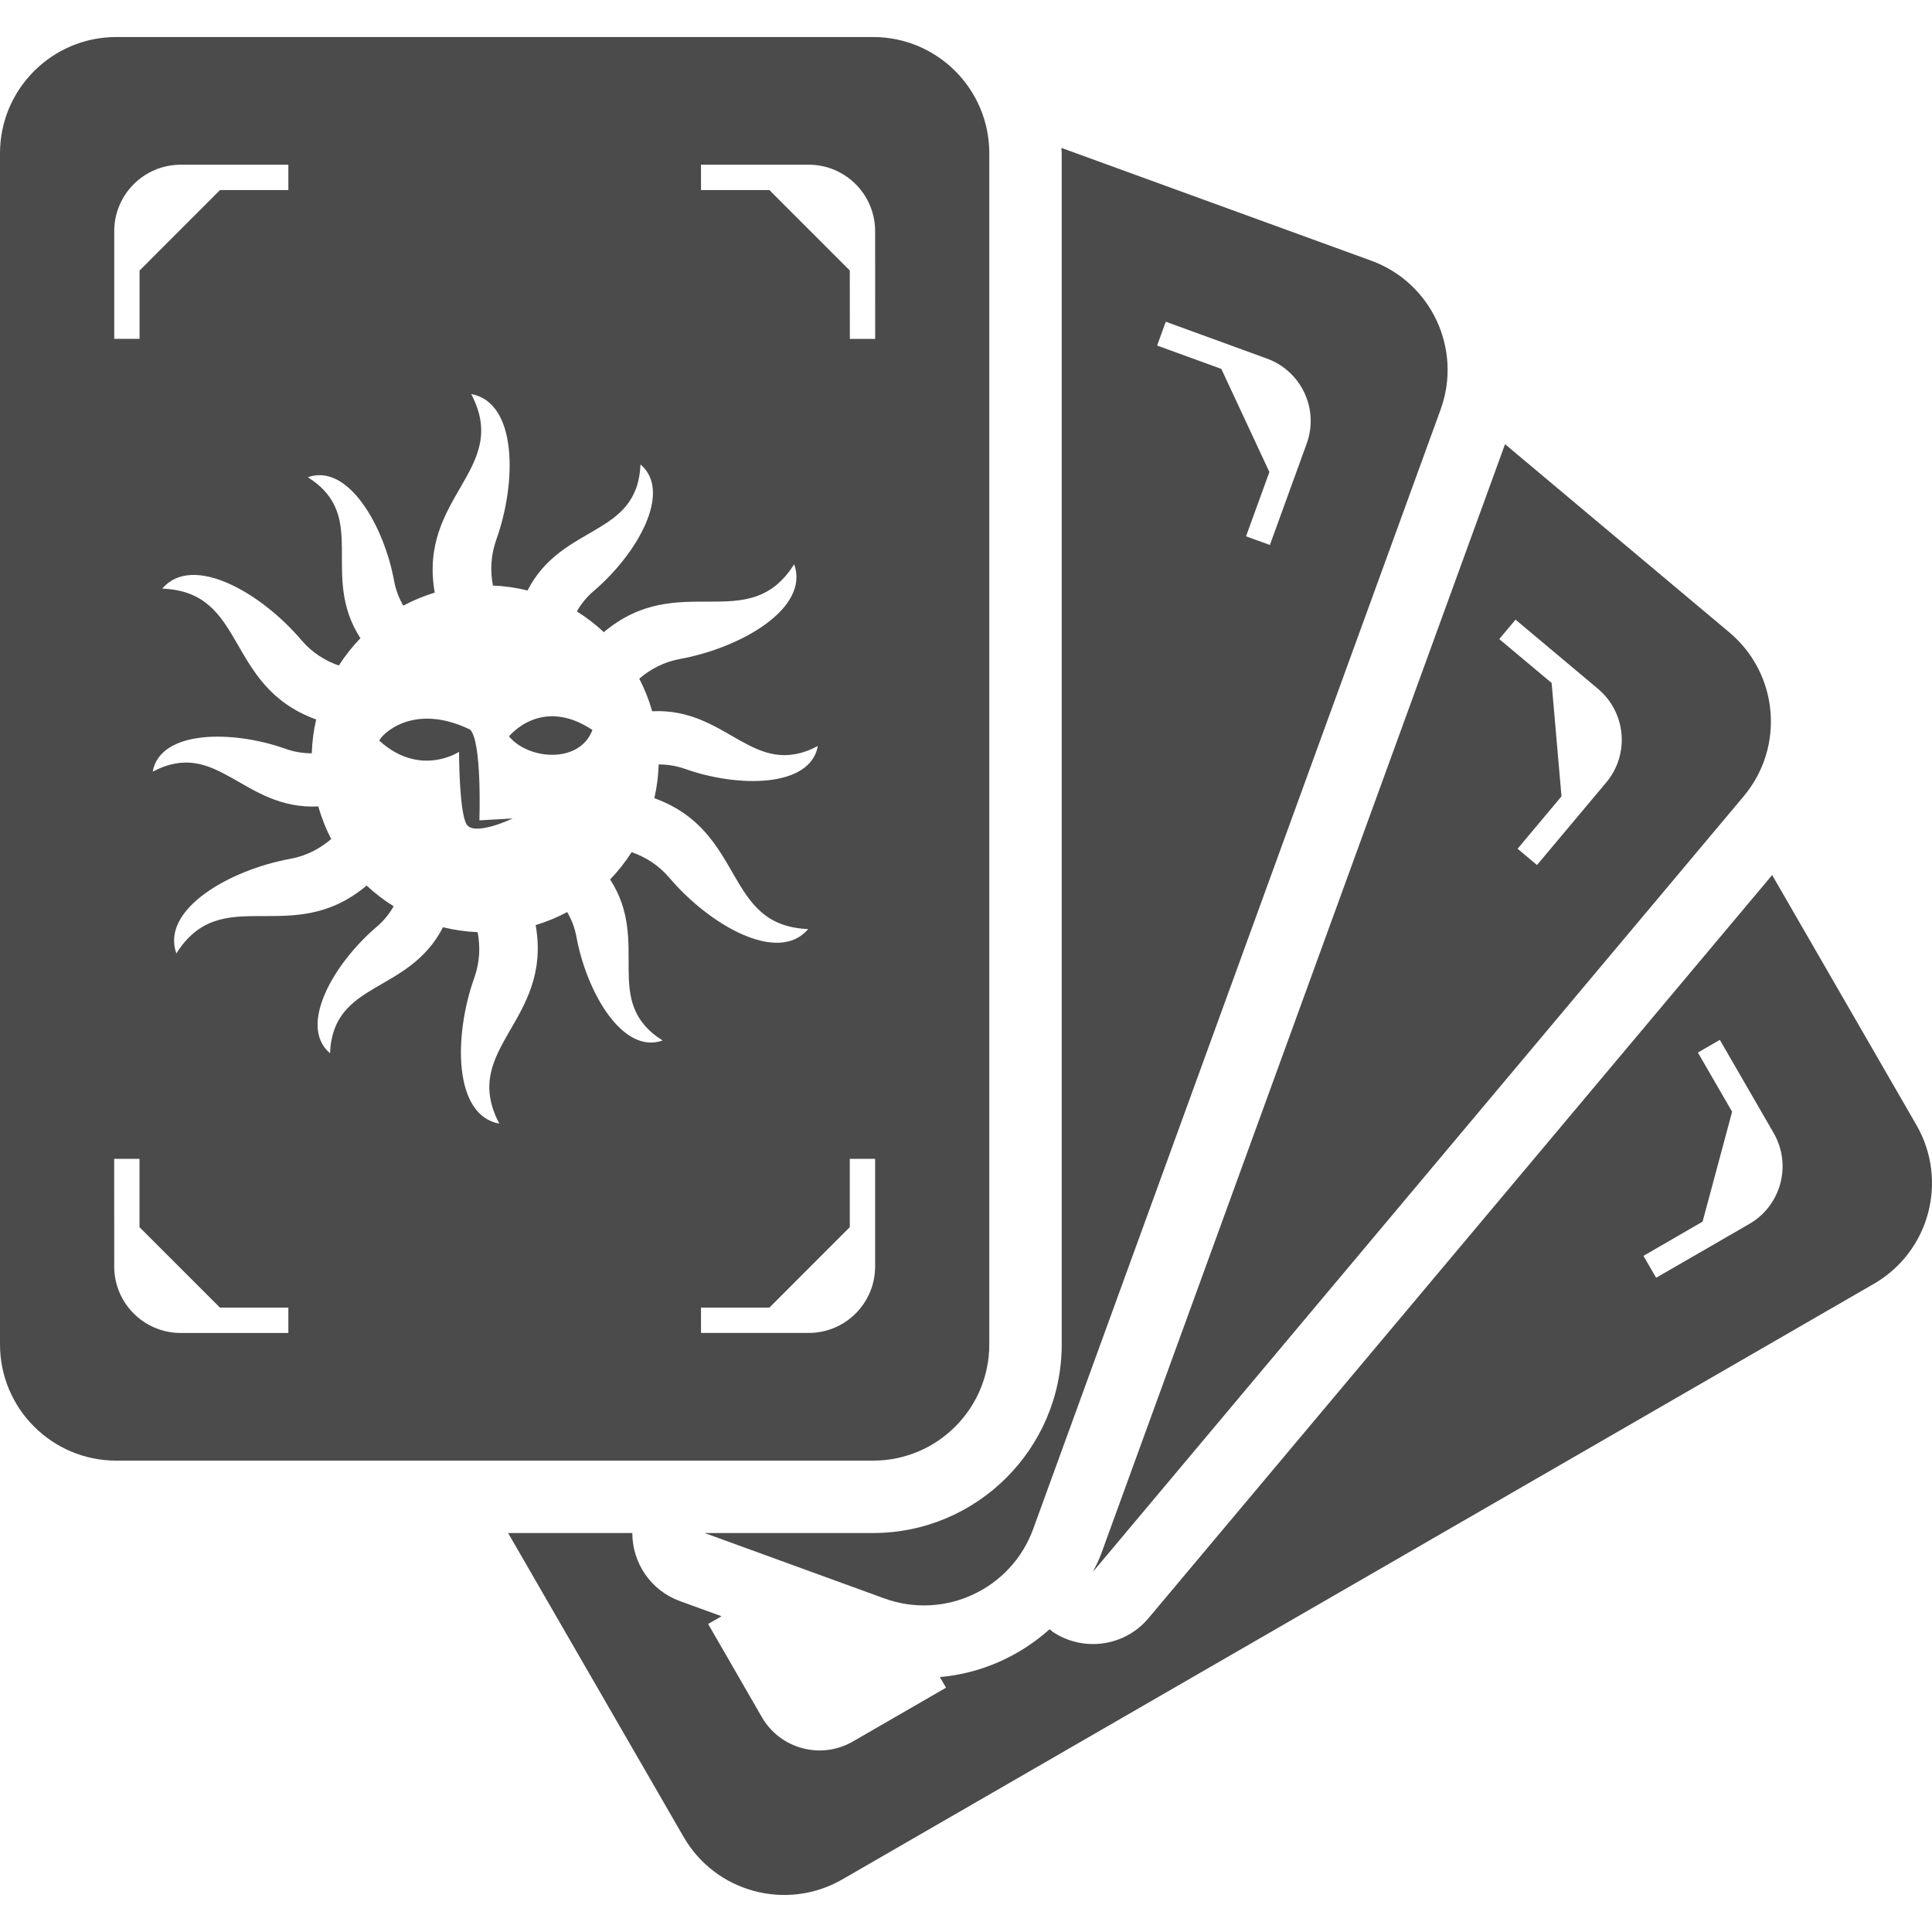 <!--?xml version="1.0" encoding="utf-8"?-->
<!-- Generator: Adobe Illustrator 18.1.1, SVG Export Plug-In . SVG Version: 6.00 Build 0)  -->

<svg version="1.1" id="_x32_" xmlns="http://www.w3.org/2000/svg" xmlns:xlink="http://www.w3.org/1999/xlink" x="0px" y="0px" viewBox="0 0 512 512" style="width: 256px; height: 256px; opacity: 1;" xml:space="preserve">
<style type="text/css">
	.st0{fill:#4B4B4B;}
</style>
<g>
	<path class="st0" d="M289.665,416.514l172.432-205.498c10.946-13.045,9.242-32.467-3.794-43.42l-59.451-49.88L291.84,411.732
		C291.233,413.402,290.44,414.946,289.665,416.514z M401.635,164.214l21.841,18.324c7.471,6.274,8.45,17.397,2.175,24.843
		l-18.332,21.858l-5.144-4.31l11.636-13.889l-2.614-30.046l-13.88-11.637L401.635,164.214z" style="fill: rgb(75, 75, 75);"></path>
	<path class="st0" d="M231.36,406.268h-44.625l47.594,17.321c15.988,5.818,33.664-2.42,39.482-18.408l107.957-296.622
		c5.818-15.997-2.412-33.672-18.417-39.491l-82.068-29.869c0.016,0.481,0.084,0.953,0.084,1.434V356.27
		C281.367,383.838,258.936,406.268,231.36,406.268z M308.942,85.258l26.799,9.765c9.159,3.331,13.88,13.442,10.525,22.592
		l-9.732,26.808l-6.324-2.294l6.19-17.034l-12.733-27.33l-17.017-6.19L308.942,85.258z" style="fill: rgb(75, 75, 75);"></path>
	<path class="st0" d="M507.871,298.135l-38.234-66.239L304.355,428.843c-3.762,4.495-9.192,6.848-14.707,6.848
		c-3.609,0-7.236-1.004-10.456-3.095c-0.371-0.245-0.674-0.557-1.028-0.835c-7.978,7.142-18.131,11.73-29.094,12.674l1.636,2.826
		l-24.709,14.268c-8.432,4.857-19.21,1.974-24.083-6.451l-14.252-24.708l3.558-2.049l-11.047-4.014
		c-7.674-2.8-12.615-10.094-12.599-18.038h-32.921l46.498,80.508c8.5,14.749,27.339,19.783,42.079,11.283l273.357-157.827
		C511.328,331.723,516.371,312.884,507.871,298.135z M463.582,324.361l-24.691,14.259l-3.356-5.801l15.668-9.074l7.826-29.127
		l-9.074-15.685l5.818-3.364l14.269,24.699C474.899,308.718,472.015,319.495,463.582,324.361z" style="fill: rgb(75, 75, 75);"></path>
	<path class="st0" d="M262.174,356.27V40.633c0-17.026-13.779-30.822-30.814-30.822H30.83C13.813,9.81,0,23.607,0,40.633V356.27
		c0,17.026,13.813,30.813,30.83,30.813h200.53C248.395,387.083,262.174,373.296,262.174,356.27z M185.773,43.643h28.52
		c9.748,0.009,17.641,7.901,17.624,17.642l0.016,28.52h-6.712l-0.018-18.122l-21.317-21.318h-18.114V43.643z M30.273,61.284
		c0-9.74,7.893-17.633,17.624-17.633h28.52v6.712H58.304L36.986,71.698v18.106h-6.713V61.284z M47.881,353.252
		c-9.715-0.008-17.624-7.893-17.608-17.633L30.257,307.1h6.712v18.113l21.335,21.326h18.114v6.713H47.881z M177.391,232.621
		c-2.9-3.424-6.392-5.524-10.001-6.789c-1.669,2.589-3.575,5.026-5.7,7.235c10.929,16.899-2.496,32.315,13.914,42.67
		c-10.608,3.795-20.154-12.784-22.853-27.516c-0.455-2.454-1.333-4.604-2.428-6.519c-2.631,1.408-5.431,2.564-8.366,3.458
		c4.52,25.602-20.188,32.568-9.63,52.621c-12.144-2.21-12.144-23.207-6.628-38.673c1.501-4.224,1.603-8.306,0.877-12.076
		c-3.154-0.127-6.207-0.573-9.175-1.307c-9.158,17.877-29.177,14.024-29.936,33.402c-8.585-7.278,0.995-23.848,12.396-33.546
		c1.923-1.636,3.356-3.474,4.47-5.414c-2.58-1.585-4.958-3.424-7.168-5.482c-19.935,16.748-38.335-1.189-50.427,17.987
		c-4.166-11.637,14.015-22.119,30.189-25.07c4.385-0.802,7.96-2.775,10.861-5.254c-1.433-2.724-2.58-5.616-3.424-8.635
		c-20.07,0.987-26.749-18.24-43.901-9.209c2.007-11.08,21.149-11.08,35.249-6.046c2.378,0.851,4.672,1.172,6.915,1.172
		c0.101-3.078,0.49-6.063,1.164-8.956c-24.472-8.913-18.13-33.806-40.798-34.684c8.011-9.42,26.192,1.072,36.834,13.593
		c2.884,3.408,6.376,5.532,9.968,6.789c1.67-2.589,3.576-5.018,5.718-7.244c-10.929-16.89,2.496-32.306-13.931-42.652
		c10.608-3.804,20.172,12.758,22.87,27.507c0.455,2.454,1.315,4.604,2.428,6.519c2.648-1.408,5.43-2.564,8.332-3.458
		c-4.487-25.601,20.222-32.567,9.664-52.621c12.16,2.218,12.16,23.207,6.628,38.665c-1.501,4.233-1.586,8.331-0.878,12.084
		c3.155,0.135,6.207,0.574,9.175,1.315c9.158-17.869,29.161-14.032,29.936-33.41c8.585,7.278-0.978,23.848-12.396,33.546
		c-1.923,1.636-3.356,3.482-4.47,5.413c2.58,1.594,4.958,3.441,7.151,5.49c19.952-16.756,38.336,1.197,50.445-17.996
		c4.166,11.637-14.015,22.128-30.172,25.088c-4.419,0.8-7.978,2.757-10.879,5.236c1.417,2.741,2.564,5.616,3.424,8.635
		c20.054-0.987,26.748,18.248,43.901,9.217c-2.007,11.072-21.149,11.072-35.25,6.038c-2.394-0.835-4.688-1.156-6.932-1.156
		c-0.101,3.061-0.472,6.046-1.147,8.939c24.455,8.896,18.13,33.798,40.781,34.684C206.198,255.634,188.016,245.143,177.391,232.621z
		 M214.293,353.243h-28.52v-6.704h18.114l21.317-21.335V307.1h6.713v28.519C231.918,345.358,224.042,353.243,214.293,353.243z" style="fill: rgb(75, 75, 75);"></path>
	<path class="st0" d="M124.585,193.35c-15.23-7.37-23.578,1.458-24.067,2.934c10.81,9.833,21.133,2.952,21.133,2.952
		s0,15.702,1.956,19.151c1.956,3.424,12.261-1.484,12.261-1.484l-8.82,0.498C127.048,217.4,127.772,196.529,124.585,193.35z" style="fill: rgb(75, 75, 75);"></path>
	<path class="st0" d="M134.89,195.146c5.11,6.224,18.704,7.362,22.11-1.695C143.408,184.386,134.89,195.146,134.89,195.146z" style="fill: rgb(75, 75, 75);"></path>
</g>
</svg>
